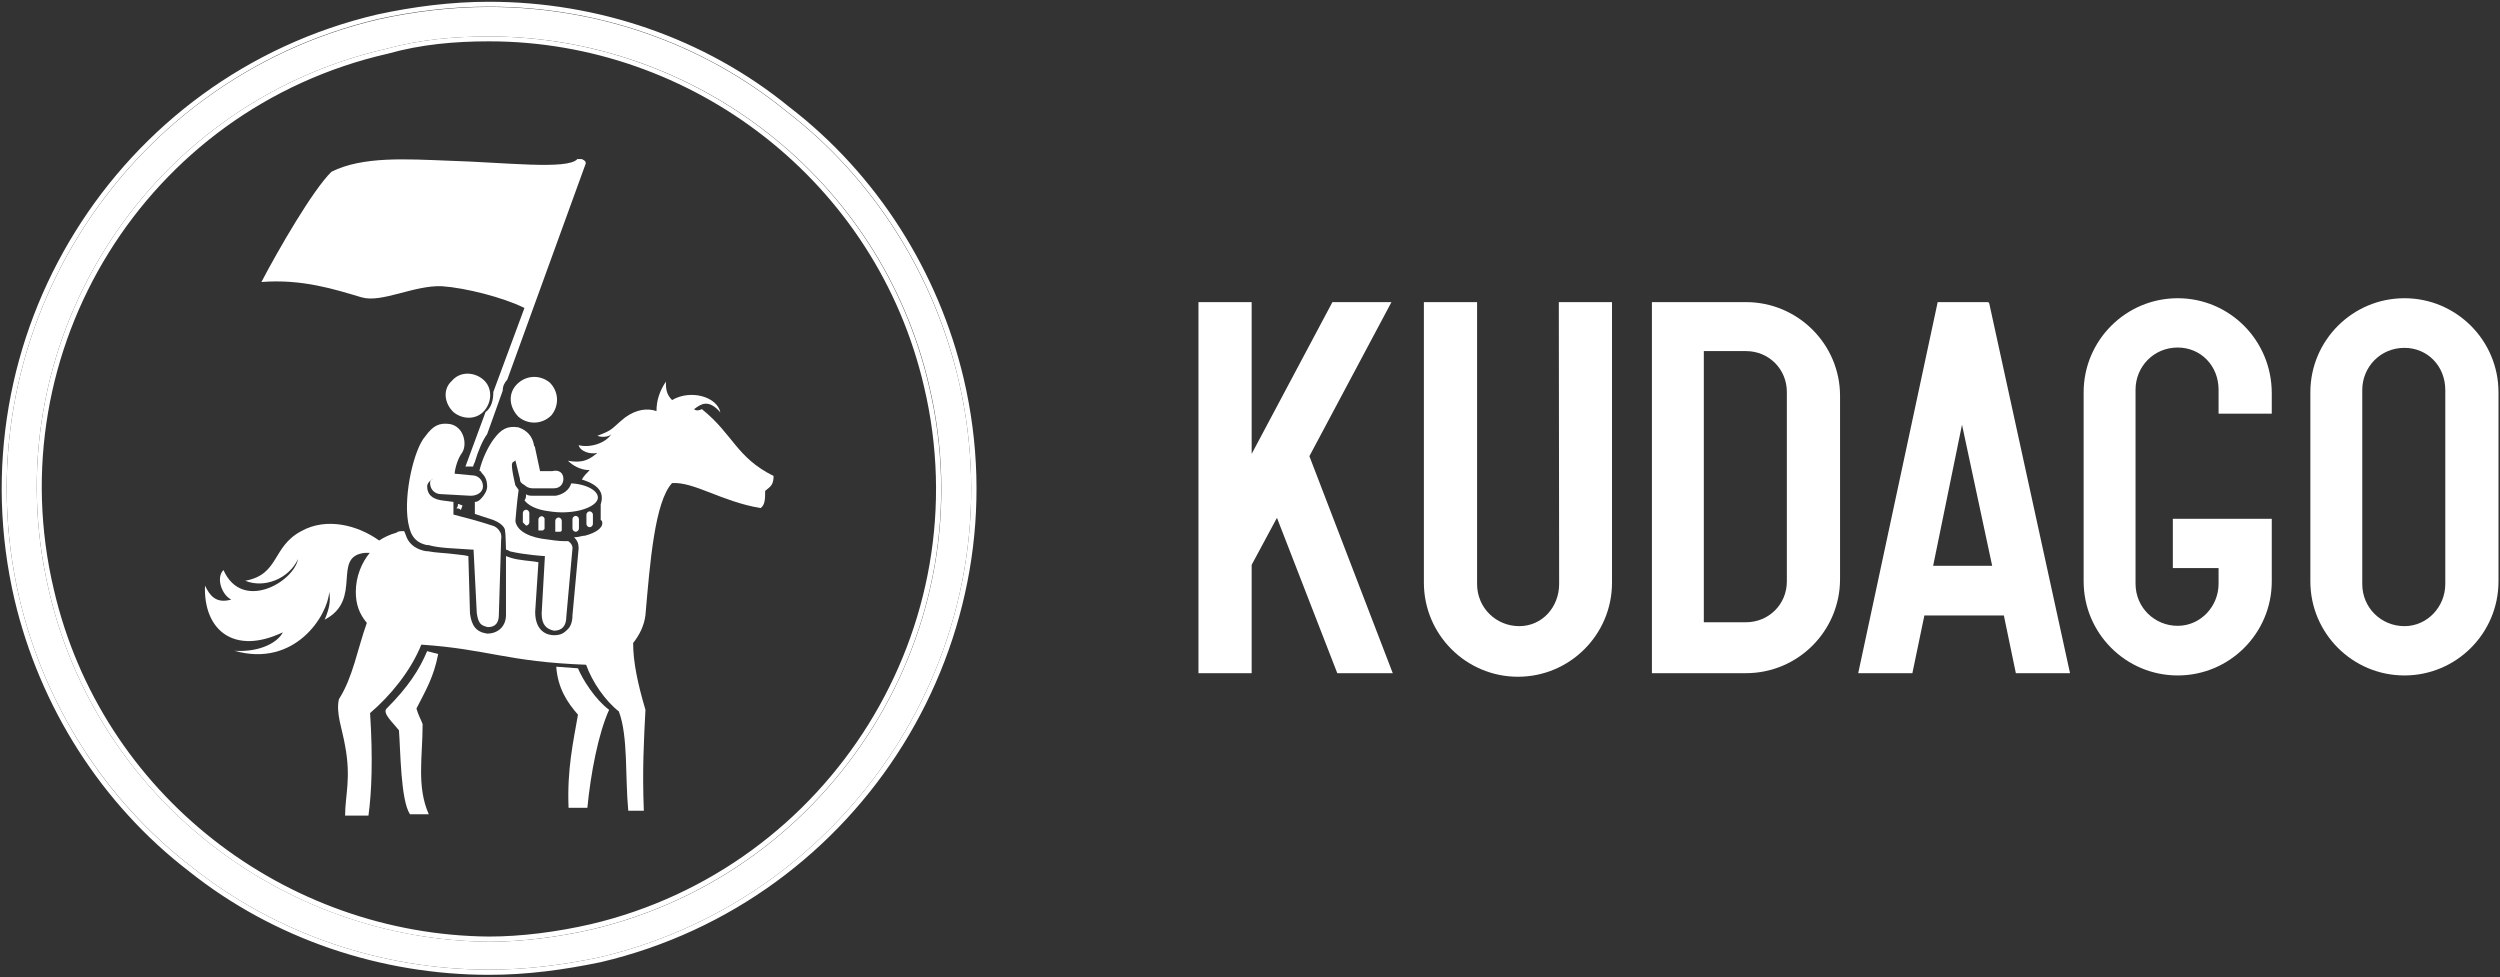 <?xml version="1.0" encoding="UTF-8"?> <svg xmlns="http://www.w3.org/2000/svg" width="701" height="274" viewBox="0 0 701 274" fill="none"><rect x="0" y="0" width="701" height="274" fill="#333333" stroke="none"/><path d="M390.163 84.714H373.61L350.964 127.278V84.714H336.048V188.759H350.964V158.382L358.058 145.195L374.974 188.759H390.527L367.153 127.915L390.163 84.714Z" fill="white"></path><path d="M437.183 163.748C437.183 170.206 432.454 175.572 425.997 175.572C419.539 175.572 414.173 170.479 414.173 163.748V84.714H399.258V163.385C399.258 177.936 411.081 189.76 425.633 189.76C440.185 189.76 452.008 177.936 452.008 163.385V84.714H437.093L437.183 163.748Z" fill="white"></path><path d="M489.574 84.714H463.199V188.759H489.574C504.126 188.759 515.95 176.936 515.95 162.384V110.998C515.95 96.537 504.126 84.714 489.574 84.714ZM501.034 163.021C501.034 169.478 495.941 174.48 489.574 174.48H477.751V98.447H489.574C496.032 98.447 501.034 103.54 501.034 109.907V163.021Z" fill="white"></path><path d="M557.514 84.714H543.326L521.044 188.759H536.232L539.597 172.57H561.88L565.245 188.759H580.434L557.787 85.078L557.514 84.714ZM558.606 158.655H542.053L550.148 119.093L558.606 158.655Z" fill="white"></path><path d="M610.629 83.623C596.077 83.623 584.253 95.447 584.253 109.998V163.021C584.253 177.573 596.077 189.397 610.629 189.397C625.18 189.397 637.004 177.573 637.004 163.021V145.468H609.264V159.293H622.088V163.658C622.088 170.116 616.995 175.481 610.629 175.481C604.171 175.481 598.805 170.388 598.805 163.658V109.271C598.805 102.813 603.898 97.447 610.629 97.447C617.086 97.447 622.088 102.541 622.088 109.271V116.001H637.004V110.271C637.004 95.447 625.18 83.623 610.629 83.623Z" fill="white"></path><path d="M674.2 83.623C659.649 83.623 647.825 95.447 647.825 109.998V163.021C647.825 177.573 659.649 189.397 674.2 189.397C688.752 189.397 700.576 177.573 700.576 163.021V109.998C700.576 95.447 688.752 83.623 674.2 83.623ZM662.377 109.362C662.377 102.904 667.47 97.538 674.2 97.538C680.658 97.538 685.66 102.631 685.66 109.362V163.749C685.66 170.206 680.567 175.572 674.2 175.572C667.743 175.572 662.377 170.479 662.377 163.749V109.362Z" fill="white"></path><path d="M137.146 10.227C194.717 10.227 247.013 49.88 260.564 108.179C276.662 176.117 234.007 244.511 165.977 260.609C156.428 262.792 146.332 264.065 137.237 264.065C79.576 263.61 27.28 224.047 13.729 165.658C-2.369 97.72 39.922 29.326 108.316 13.683C117.956 11.045 127.506 10.227 137.146 10.227ZM137.146 1.95C126.687 1.95 116.228 3.224 106.224 5.407C33.738 22.414 -11.555 95.082 5.453 167.841C12.456 197.49 29.463 224.411 53.837 243.147C77.393 261.882 107.042 271.887 137.146 271.887C147.606 271.887 157.61 270.613 168.069 268.431C240.464 251.423 285.757 178.755 268.749 106.451C261.746 76.801 244.739 49.789 220.365 31.145C196.809 11.955 167.16 1.95 137.146 1.95Z" fill="white"></path><path fill-rule="evenodd" clip-rule="evenodd" d="M259.108 108.452C245.739 50.79 193.989 11.591 137.146 11.591C127.596 11.591 118.138 12.41 108.77 15.047C40.922 30.509 -0.823 98.175 15.093 165.295C28.462 222.956 80.212 262.155 137.146 262.61C146.15 262.61 156.063 261.337 165.613 259.154C232.824 243.329 275.025 175.663 259.108 108.452ZM165.886 260.609C156.336 262.792 146.241 264.065 137.146 264.065C79.576 263.611 27.28 224.048 13.729 165.659C-2.369 97.72 39.922 29.326 108.315 13.683C117.865 11.046 127.505 10.227 137.055 10.227C194.626 10.227 246.921 49.881 260.473 108.179C276.662 176.118 233.916 244.511 165.886 260.609ZM105.86 4.043C115.955 1.86 126.505 0.496 137.146 0.496C167.523 0.496 197.536 10.591 221.274 29.963C245.921 48.88 263.11 76.165 270.204 106.087C287.394 179.119 241.555 252.606 168.432 269.795C157.882 271.978 147.787 273.342 137.146 273.342C106.769 273.342 76.756 263.247 53.018 244.329C28.371 225.412 11.182 198.127 4.088 168.205C-13.101 94.628 32.737 21.141 105.86 4.043ZM220.364 31.054C196.809 11.864 167.159 1.86 137.055 1.86C126.596 1.86 116.137 3.133 106.133 5.316C33.737 22.414 -11.555 95.082 5.452 167.841C12.455 197.491 29.463 224.503 53.837 243.147C77.393 261.883 107.042 271.887 137.146 271.887C147.605 271.887 157.61 270.614 168.069 268.431C240.464 251.423 285.756 178.755 268.749 106.451C261.837 76.802 244.829 49.79 220.364 31.054Z" fill="white"></path><path fill-rule="evenodd" clip-rule="evenodd" d="M145.421 116.91C148.059 119.093 151.97 119.093 154.607 116.455C156.79 113.818 156.79 109.907 154.152 107.27C151.515 105.087 147.604 105.087 144.967 107.724C142.329 110.362 142.784 114.273 145.421 116.91Z" fill="white"></path><path fill-rule="evenodd" clip-rule="evenodd" d="M119.776 182.575C117.593 187.759 114.501 192.58 108.407 198.673C107.134 199.947 110.135 202.584 111.863 204.767C112.318 210.406 112.318 224.321 114.956 228.323H120.231C116.774 220.501 118.503 212.225 118.503 203.039C118.048 201.766 117.229 200.401 116.774 198.673C119.412 193.489 121.595 189.942 122.868 183.394L119.776 182.575Z" fill="white"></path><path fill-rule="evenodd" clip-rule="evenodd" d="M162.063 187.395L155.97 186.941C156.424 193.034 159.062 196.945 162.063 200.401C160.79 207.768 158.971 215.681 159.426 226.503H164.701C165.61 216.954 167.793 205.585 170.794 199.037C166.884 196.127 163.337 190.488 162.063 187.395Z" fill="white"></path><path d="M157.519 148.651V146.014C157.519 145.559 157.064 145.104 156.609 145.104C156.154 145.104 155.7 145.559 155.7 146.014V148.651V149.106C156.154 149.106 156.609 149.106 156.973 149.106C157.519 149.106 157.519 148.651 157.519 148.651Z" fill="white"></path><path d="M148.423 146.468V143.831C148.423 143.376 147.969 142.921 147.514 142.921C147.059 142.921 146.604 143.376 146.604 143.831V146.468C147.059 146.923 147.059 146.923 147.514 147.378C147.969 147.378 148.423 146.923 148.423 146.468Z" fill="white"></path><path fill-rule="evenodd" clip-rule="evenodd" d="M160.611 135.555C160.156 135.555 160.156 135.555 160.156 135.555C159.701 137.283 157.973 138.647 155.791 139.011H149.697C148.788 139.011 147.969 139.011 147.514 138.556C147.514 139.011 147.514 139.829 147.06 140.284C147.969 141.557 150.152 142.921 154.063 143.376C159.701 144.286 165.431 142.921 167.159 140.739C168.887 138.647 165.886 136.009 160.611 135.555Z" fill="white"></path><path fill-rule="evenodd" clip-rule="evenodd" d="M127.96 142.557C128.415 142.557 128.87 142.557 129.234 143.012L129.688 141.739L128.415 141.284C128.415 141.739 128.415 142.103 127.96 142.557Z" fill="white"></path><path fill-rule="evenodd" clip-rule="evenodd" d="M101.311 83.35C106.95 85.078 116.136 79.894 123.957 80.258C130.506 80.712 140.965 83.35 147.058 86.351L138.327 109.907C138.327 112.09 137.873 114.273 136.144 115.546L130.506 130.825H131.779C132.234 130.825 132.234 130.825 132.688 130.825C132.688 130.37 132.87 130.28 133.143 129.552C134.053 126.46 135.326 123.458 136.599 121.73L140.965 109.543C140.965 108.27 141.42 107.36 142.238 106.451L164.066 46.334C164.521 45.424 164.066 45.06 163.156 44.606C162.702 44.606 162.247 44.606 161.883 44.606C159.245 47.698 141.42 45.515 125.685 45.06C113.953 44.606 101.675 43.787 92.944 48.153C87.669 53.337 78.119 69.889 73.299 79.075C84.758 78.166 93.944 81.167 101.311 83.35Z" fill="white"></path><path fill-rule="evenodd" clip-rule="evenodd" d="M216.911 133.462C206.452 128.278 205.542 121.73 196.811 114.727C195.902 115.182 195.083 115.182 194.628 114.727C196.356 113.454 198.539 111.635 201.995 115.636C201.086 111.271 193.719 109.088 188.444 112.18C186.716 110.452 186.716 108.724 186.716 106.996C184.988 109.634 184.078 112.18 184.078 115.273C181.441 114.363 178.439 114.818 175.347 117.001C171.436 120.093 172.255 120.457 167.525 122.185C168.435 122.64 170.618 122.64 171.436 121.73C169.708 124.368 165.343 125.641 162.25 124.822C162.705 126.55 165.343 127.46 167.525 127.005C165.797 128.278 164.069 130.097 159.249 129.188C160.522 130.461 162.705 131.825 165.343 131.825C164.433 132.735 163.615 133.553 163.16 134.463C168.799 136.191 169.254 138.828 168.435 141.466V145.831C168.435 145.831 168.89 145.831 168.89 146.741C168.89 148.014 167.162 149.379 164.069 150.197C163.16 150.197 162.341 150.652 160.977 150.652C161.887 151.561 162.25 152.38 162.25 153.744L160.522 172.48C160.522 174.208 160.068 175.572 159.249 176.39C158.34 177.3 157.521 178.118 155.338 178.118C153.61 178.118 150.063 177.209 150.063 171.57L150.973 157.655C148.79 157.2 145.698 157.2 143.151 156.382C142.424 156.109 143.151 156.382 141.878 155.927V172.48C141.878 175.572 139.695 177.664 136.603 177.664C133.511 177.209 132.237 175.481 131.783 172.025L131.328 155.927C130.146 155.654 130.418 155.745 128.236 155.472C124.78 155.017 122.142 155.017 119.959 154.563C119.959 154.563 119.959 154.563 119.504 154.563C116.867 154.108 115.139 152.835 114.229 151.107C113.775 150.197 113.775 149.833 113.32 148.924C112.41 148.924 111.592 148.924 111.137 149.378C109.409 149.833 107.681 150.652 106.317 151.561C100.223 147.196 91.492 145.013 84.489 148.924C76.213 153.289 78.396 161.111 68.755 162.839C74.03 165.022 80.942 162.384 83.58 156.745C82.306 163.294 67.846 171.57 62.661 159.838C60.479 162.02 62.207 166.841 64.844 168.114C60.479 169.387 58.751 166.841 57.477 164.203C57.023 176.845 65.754 183.757 79.305 177.3C78.032 179.937 73.212 182.939 65.754 182.484C82.761 187.304 91.947 172.479 92.311 165.931C92.766 168.569 92.311 170.751 91.037 173.753C101.951 168.114 92.766 155.927 102.406 155.017C102.861 155.017 103.316 155.017 103.679 155.017C101.497 157.655 99.769 161.566 99.769 165.931C99.769 169.387 100.678 172.025 102.861 174.662C100.223 182.029 98.95 189.942 95.039 196.035C94.13 199.946 95.949 204.312 96.767 209.132C98.495 218.318 96.767 223.047 96.767 228.686H103.316C104.225 222.138 104.589 212.588 103.77 199.946C109.409 195.126 115.139 188.214 118.14 180.756C136.876 182.029 142.151 185.576 164.342 186.395C166.07 191.215 169.617 196.399 173.528 199.491C176.166 206.494 175.256 217.772 176.166 227.322H180.531C180.076 216.044 180.531 207.768 180.986 199.037C178.803 191.67 177.53 185.576 177.53 180.301C179.258 178.118 180.622 175.481 180.986 172.48C182.259 157.655 183.623 140.647 188.444 135.463C194.537 135.009 202.359 140.647 213.273 142.466C214.546 141.557 214.546 139.829 214.546 137.646C216.001 136.464 216.911 136.009 216.911 133.462Z" fill="white"></path><path fill-rule="evenodd" clip-rule="evenodd" d="M159.34 151.743C157.612 151.743 156.703 151.743 153.701 151.288C148.881 150.834 144.97 149.106 144.516 146.104C144.516 146.104 144.97 140.466 145.425 137.373L144.516 136.1C144.516 136.1 143.242 130.916 143.606 130.006C143.606 129.552 144.061 129.552 144.516 129.097L145.789 134.281C145.789 135.19 146.244 135.554 147.062 136.009C147.517 136.464 148.335 136.919 149.245 136.919H155.338C157.067 136.919 157.976 135.645 157.976 134.281C157.976 132.553 156.703 131.643 154.884 132.098H151.428L149.973 125.277C149.7 124.822 149.7 125.004 149.7 124.64C149.245 122.458 147.972 120.73 145.334 119.82C142.242 119.365 140.514 120.275 138.331 123.276C137.058 125.004 135.239 128.46 134.42 132.007C134.875 132.007 134.875 132.462 135.33 132.917C136.239 133.826 136.603 135.1 136.603 136.373C136.603 137.646 135.694 139.01 134.875 139.829C134.42 140.284 133.966 140.738 133.147 140.738C133.147 141.193 133.147 141.193 133.147 141.648C133.147 142.557 133.147 143.285 133.147 144.103C134.42 144.558 135.966 145.013 137.331 145.468C140.423 146.377 141.605 147.923 141.605 148.742C141.696 149.378 141.787 150.288 141.787 151.197L141.878 154.108C142.697 154.29 142.879 154.654 143.242 154.654C147.153 155.563 152.428 155.927 152.792 155.927L151.882 172.025C151.882 175.117 153.156 176.39 155.338 176.845C157.521 176.845 158.795 175.572 158.795 172.934L160.523 153.744C160.614 152.562 159.34 151.743 159.34 151.743Z" fill="white"></path><path fill-rule="evenodd" clip-rule="evenodd" d="M140.423 149.56C140.423 149.56 139.787 147.832 138.059 147.378C134.148 146.104 130.692 145.195 127.145 144.285C127.145 143.376 127.145 142.103 127.145 140.738L123.689 140.284C121.051 139.829 119.778 138.556 119.778 136.373C119.778 135.463 120.687 134.645 121.506 134.19C121.051 134.645 120.596 134.554 120.596 135.463C120.596 137.191 121.87 138.556 123.689 138.556L131.965 139.01C133.693 139.01 135.421 138.101 135.421 136.373C135.421 134.645 134.148 133.281 132.329 133.281L127.508 132.826V132.371C127.963 129.734 128.782 128.006 129.691 126.732C130.965 124.55 130.146 119.729 126.235 118.911C123.143 118.456 121.415 119.365 119.232 122.367C116.14 125.823 113.139 138.465 114.412 146.286C114.867 148.469 115.321 151.925 119.687 152.835H120.142C123.234 153.744 127.509 153.744 132.329 154.108H132.784L133.693 171.934C134.148 175.026 134.966 175.39 136.785 175.845C138.968 175.845 139.878 174.571 139.878 172.389L140.514 151.379C140.696 150.288 140.423 149.56 140.423 149.56Z" fill="white"></path><path fill-rule="evenodd" clip-rule="evenodd" d="M127.138 115.546C129.776 117.729 133.686 117.729 135.869 115.091C138.052 112.454 138.052 108.543 135.414 106.36C132.777 104.177 128.866 104.177 126.683 106.815C124.137 109.089 124.501 112.999 127.138 115.546Z" fill="white"></path><path d="M162.336 145.559C162.336 145.104 161.881 144.65 161.427 144.65C160.972 144.65 160.517 145.104 160.517 145.559V148.197C160.517 148.651 160.972 149.106 161.427 149.106C161.881 149.106 162.336 148.651 162.336 148.197V145.559Z" fill="white"></path><path d="M166.251 144.285C166.251 143.831 165.796 143.376 165.342 143.376C164.887 143.376 164.432 143.831 164.432 144.285V146.923C164.432 147.378 164.887 147.832 165.342 147.832C165.796 147.832 166.251 147.378 166.251 146.923V144.285Z" fill="white"></path><path d="M151.877 144.74C151.423 144.74 150.968 145.195 150.968 145.65V148.287V148.742C151.423 148.742 151.877 148.742 152.241 148.742L152.696 148.287V145.65C152.787 145.195 152.332 144.74 151.877 144.74Z" fill="white"></path></svg> 